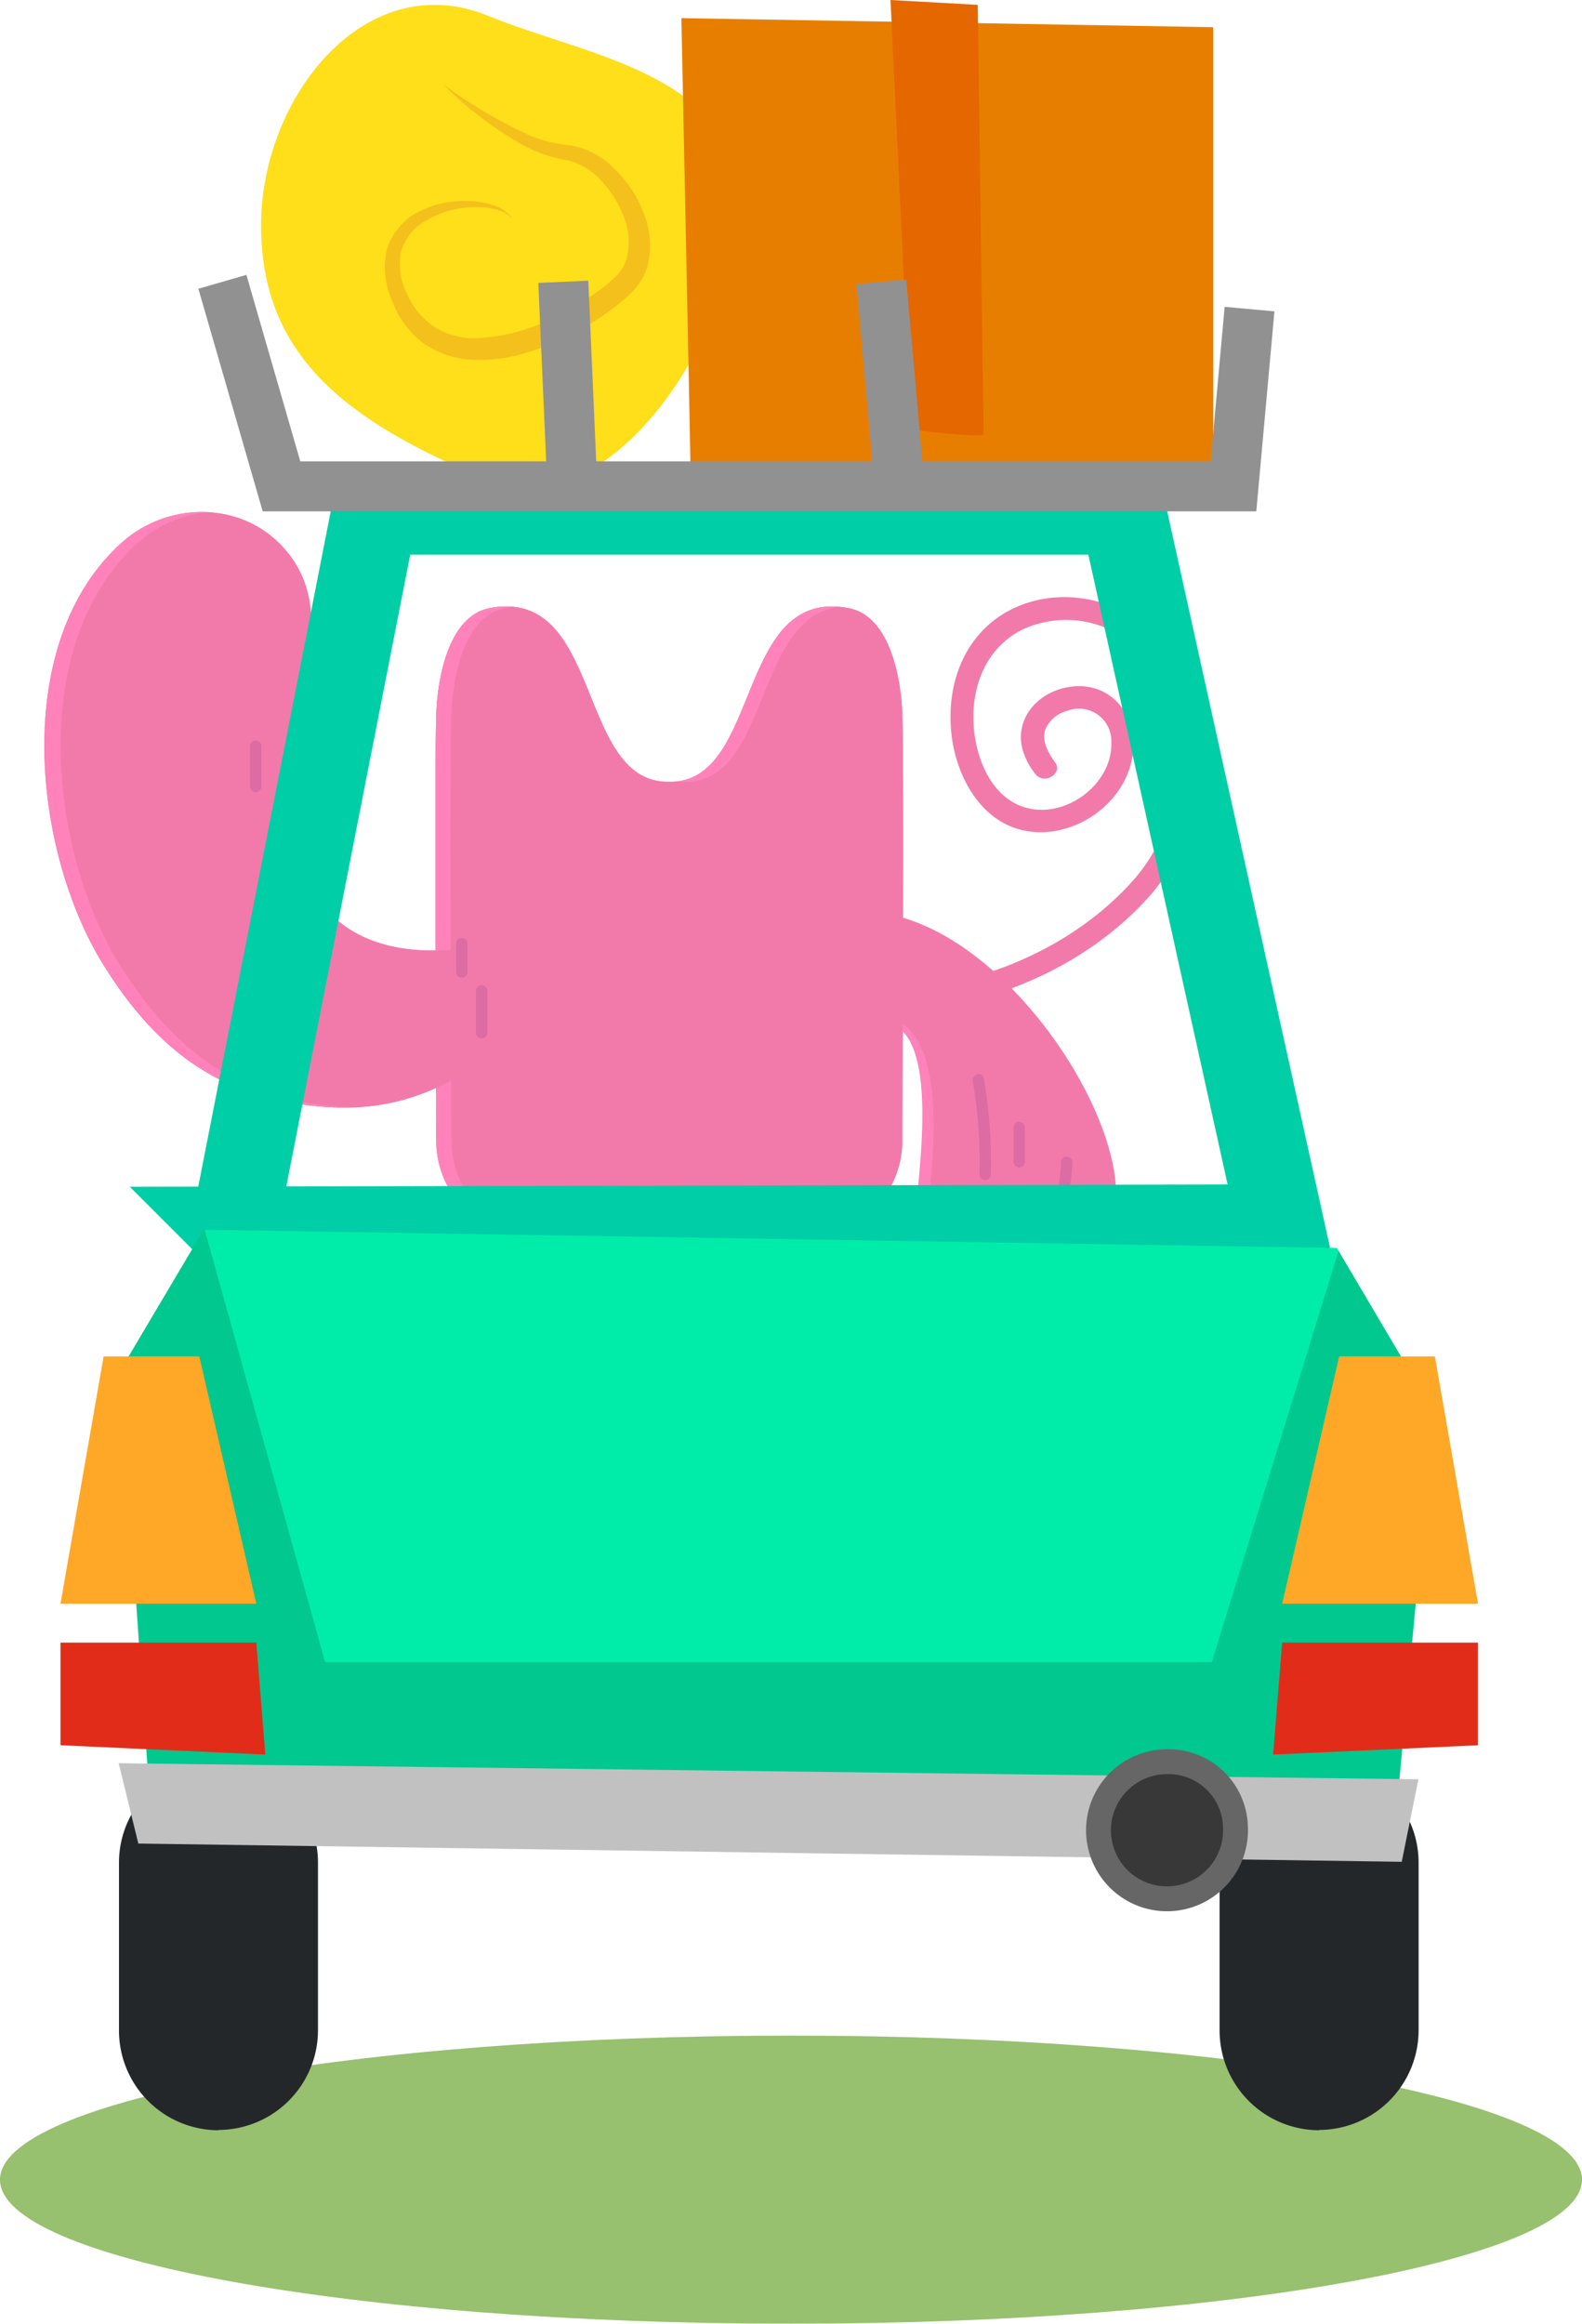 <svg data-name="Capa 1" xmlns="http://www.w3.org/2000/svg" viewBox="0 0 159.55 234.26"><defs><clipPath id="a"><path fill="none" d="M0 205.21h159.55v29.05H0z"/></clipPath><clipPath id="b"><path fill="none" d="M5.7 106.55h149.88v97.17H5.7z"/></clipPath><clipPath id="c"><path fill="none" d="M12.12 138.18l3.1 44.92h125.57l3.79-40.79-9.75-16.5-114.29-1.84-8.42 14.21z"/></clipPath></defs><g clip-path="url(#a)" opacity=".57"><path d="M159.55 219.74c0 8-35.71 14.52-79.77 14.52S0 227.76 0 219.74s35.72-14.53 79.78-14.53 79.77 6.51 79.77 14.53" fill="#489102"/></g><path d="M55.17 122.25a79.32 79.32 0 00-.77 13 2.29 2.29 0 004.58 0c0-2 0-4 .08-6.07q.06-1.45.18-2.91l.15-1.45.06-.49c0 .16 0 .17 0 0s.09-.56.14-.85a2.35 2.35 0 00-1.6-2.81 2.3 2.3 0 00-2.82 1.6M75.25 126.29a23.29 23.29 0 001.92 10.24 2.51 2.51 0 001 1.37 2.37 2.37 0 001.77.23 2.33 2.33 0 001.6-2.82 28.82 28.82 0 01-1.46-4.62c-.09-.39-.16-.79-.22-1.18-.1-.59 0 .51 0-.08 0-.23-.05-.46-.07-.69a16.7 16.7 0 010-2.45 2.3 2.3 0 00-2.29-2.3 2.35 2.35 0 00-2.29 2.3" fill="#f27aab"/><path d="M91 72c-.1-3.34-1.15-9.87-5.38-10.69-11.36-2.2-8.83 17.19-17.8 17.5h-.68c-9-.31-6.43-19.7-17.79-17.5-4.21.83-5.25 7.36-5.35 10.69-.2 6 0 37 0 43s5.51 10.8 12.31 10.8h22.4C85.51 125.84 91 121 91 115s.2-37 0-43" fill="#f27aab"/><path d="M89.65 92.17c10.16 2 20 14.8 22.38 24.31 4.52 17.87-20.32 19.7-19.52 4.3.16-3.12 2.35-17.72-3.65-17.7" fill="#f27aab"/><path d="M93.73 120.78c.15-3.06 2.3-17.69-4.82-18.3v.6c6 0 3.81 14.58 3.65 17.7-.38 7.27 5 10.7 10.22 10.42-4.83-.27-9.35-3.71-9-10.42" fill="#ff83ba"/><path d="M98.67 109.43a.58.58 0 000-1.15.58.58 0 000 1.15" fill="#dc6ca3"/><path d="M98.11 109a48.42 48.42 0 01.67 9.47.58.58 0 001.15 0 50 50 0 00-.71-9.78c-.14-.72-1.25-.41-1.11.31M102.22 113.67v3.44a.57.57 0 101.14 0v-3.44a.59.59 0 00-.57-.58.59.59 0 00-.57.58M107 117.1c0 2.09-.67 4.11-.69 6.19a.58.58 0 001.15 0c0-2.08.67-4.1.69-6.19a.58.58 0 00-1.15 0" fill="#dc6ca3"/><path d="M49.86 95.11c-16.92 3.58-22.87-6.72-20-22.3 1.12-6 3.38-12.46-1.27-17.6-4.37-4.83-11.76-4.55-16.23-.58-11.36 10.09-9 31.16-2 42.52 5.57 9 12.25 13.83 22.8 14.46s15.85-5.13 24.19-10.31" fill="#f27aab"/><path d="M91 72c-.1-3.34-1.15-9.87-5.38-10.69-11.36-2.2-8.83 17.19-17.8 17.5h-.68c-9-.31-6.43-19.7-17.79-17.5-4.21.83-5.25 7.36-5.35 10.69-.2 6 0 37 0 43s5.51 10.8 12.31 10.8h22.4C85.51 125.84 91 121 91 115s.2-37 0-43" fill="#f27aab"/><path d="M45.52 115c0-6-.2-37 0-43 .11-3.34 1.15-9.87 5.39-10.69a7.91 7.91 0 01.94-.14 8.17 8.17 0 00-2.47.14C45.14 62.14 44.1 68.67 44 72c-.2 6 0 37 0 43s5.51 10.8 12.31 10.8h1.53c-6.8 0-12.31-4.84-12.31-10.8M68.69 78.82h.68c8.25-.29 6.77-16.73 15.33-17.64-10.11-1-8.21 16.73-16.43 17.61a3 3 0 00.42 0" fill="#ff83ba"/><path d="M49.86 95.11c-16.92 3.58-22.87-6.72-20-22.3 1.12-6 3.38-12.46-1.27-17.6-4.37-4.83-11.76-4.55-16.23-.58-11.36 10.09-9 31.16-2 42.52 5.57 9 12.25 13.83 22.8 14.46s15.85-5.13 24.19-10.31" fill="#f27aab"/><path d="M34.84 111.61C24.28 111 17.61 106.12 12 97.15c-7-11.36-9.37-32.43 2-42.52a12.1 12.1 0 017.21-3 12.12 12.12 0 00-8.81 3c-11.36 10.09-9 31.16-2 42.52 5.57 9 12.25 13.83 22.8 14.46q1.22.06 2.34 0h-.73" fill="#ff83ba"/><path d="M25.22 75.17v4.13a.59.59 0 00.58.57.58.58 0 00.57-.57v-4.13a.58.58 0 00-1.15 0M46 95.13V98a.57.57 0 101.14 0v-2.87a.57.57 0 00-.57-.57.58.58 0 00-.57.57M48 99.83v4.35a.58.58 0 001.15 0v-4.35a.58.58 0 00-1.15 0M28.56 95.34a4.88 4.88 0 01.55.12l.26.09c.14 0-.11 0 0 0l.11.06a3.35 3.35 0 01.45.27s.13.1 0 0l.1.08.19.17a4.14 4.14 0 01.35.38l.09.1c-.06-.07 0 0 0 0a1.77 1.77 0 01.16.22 9.81 9.81 0 01.55 1 .57.57 0 001-.58 6.6 6.6 0 00-1.36-1.94 4.13 4.13 0 00-2.19-1.08.59.59 0 00-.7.4.58.58 0 00.4.71" fill="#dc6ca3"/><path d="M83.57 101.57C95 103.55 108.31 99 116 90.26c6.17-7.06 7.66-20.06.06-26.75C112 59.91 105.74 59 101 62c-4.15 2.69-5.63 7.63-5 12.36.55 4 2.87 8.34 7.12 9.33 5.19 1.2 11.07-3 11.18-8.48.07-3.56-2.48-6.39-6.15-6-3.12.32-5.82 2.92-5.06 6.22A7.14 7.14 0 00104.4 78c.86 1.18 2.85 0 2-1.16-.72-1-1.43-2.25-.9-3.48a3.31 3.31 0 012.14-1.7 3.26 3.26 0 014.44 3.07c.21 4.39-4.85 8.06-9 6.57-3.27-1.19-4.71-5.07-4.89-8.27-.22-3.93 1.28-7.77 5-9.6a10.5 10.5 0 0112.2 2.62c5.52 6 4.14 16.62-.89 22.45-7.11 8.22-19.59 12.7-30.31 10.85-1.44-.24-2.06 2-.61 2.21" fill="#f27aab"/><path d="M74.45 20.39c0 12.91-12.78 33-25.21 28-14.66-6-22.91-12.76-22.91-25.67S36.83-3.48 49.24 1.6c10.09 4.12 25.21 5.88 25.21 18.79" fill="#ffde1a"/><path d="M44.66 8.47a47.44 47.44 0 008.23 4.93 12.38 12.38 0 004.43 1.22A8.13 8.13 0 0162 17.06a12 12 0 012.88 4.33 8.78 8.78 0 01.43 5.41 6.19 6.19 0 01-1.45 2.52A17.05 17.05 0 0161.92 31a27.43 27.43 0 01-4.26 2.68 26.42 26.42 0 01-4.66 1.9 16.11 16.11 0 01-5.11.7 9.56 9.56 0 01-5.1-1.62 9.27 9.27 0 01-3.19-4.22 8.15 8.15 0 01-.6-5.22 6.36 6.36 0 013.38-3.95 10.15 10.15 0 014.9-1 8.85 8.85 0 012.44.41 4.07 4.07 0 012 1.35 4 4 0 00-2.1-1 8.36 8.36 0 00-2.34-.13 9.84 9.84 0 00-4.38 1.37 5.19 5.19 0 00-2.51 3.36 6.87 6.87 0 00.74 4.19A7.76 7.76 0 0043.88 33a7.61 7.61 0 004 1.11 19.4 19.4 0 008.69-2.46 27.29 27.29 0 003.94-2.44 14.49 14.49 0 001.71-1.45 4 4 0 00.95-1.61 6.58 6.58 0 00-.17-4.06 11 11 0 00-2.27-3.77 6.65 6.65 0 00-3.6-2.19 13.88 13.88 0 01-4.74-1.71 36.86 36.86 0 01-7.72-5.95" fill="#f4c01c"/><path fill="none" stroke="#00cea6" stroke-miterlimit="10" stroke-width="8.709" d="M23.58 123.97l14.21-72.41h75.47l15.97 72.19-105.65.22z"/><path d="M22 214.75a10.05 10.05 0 01-10-10v-16.97a10 10 0 0120.07 0v16.94a10.06 10.06 0 01-10 10M133 214.75a10.06 10.06 0 01-10-10v-16.97a10 10 0 0120.07 0v16.94a10.06 10.06 0 01-10 10" fill="#23272a"/><path fill="#00eda9" d="M12.12 138.18l3.1 44.92h125.57l3.79-40.79-9.75-16.5-114.29-1.84-8.42 14.21z"/><g clip-path="url(#b)" opacity=".16"><g clip-path="url(#c)"><path d="M15.79 106.56l17 61h89.42l15.55-50.42 17.87 29.33s-2.75 57.3-3.21 57.3-63.71-6.42-63.71-6.42l-83 .46 1.84-71z"/></g></g><path fill="#ffa727" d="M6.1 161.67l4.35-24.93h9.65l5.75 24.93H6.1z"/><path fill="#e22c1a" d="M6.1 165.59h19.75l.91 11.29-20.66-.94v-10.35z"/><path fill="#ffa727" d="M149.06 161.67l-4.35-24.93h-9.65l-5.75 24.93h19.75z"/><path fill="#e22c1a" d="M149.06 165.59h-19.75l-.91 11.29 20.66-.94v-10.35z"/><path fill="#c1c1c1" d="M11.97 177.75l131.08 1.62-1.68 8.32-127.42-1.84-1.98-8.1z"/><path d="M124.6 184.19a6.91 6.91 0 11-6.9-6.59 6.74 6.74 0 016.9 6.59" fill="#383838"/><path d="M124.6 184.19a6.91 6.91 0 11-6.9-6.59 6.74 6.74 0 016.9 6.59z" fill="none" stroke="#666" stroke-miterlimit="10" stroke-width="2.509"/><path d="M69.64 47.2c0-.91-.92-45.37-.92-45.37l53.63.91v45.4z" fill="#e87e00"/><path d="M89.81 0l2.06 43.31s7.33.91 7.33.46S98.61.49 98.61.49z" fill="#e56700"/><path fill="none" stroke="#919191" stroke-miterlimit="10" stroke-width="5.042" d="M22.43 28.41l5.96 20.62h96.01l1.62-17.87M56.81 28.41l.91 20.63M88.89 28.41l1.83 20.63"/></svg>